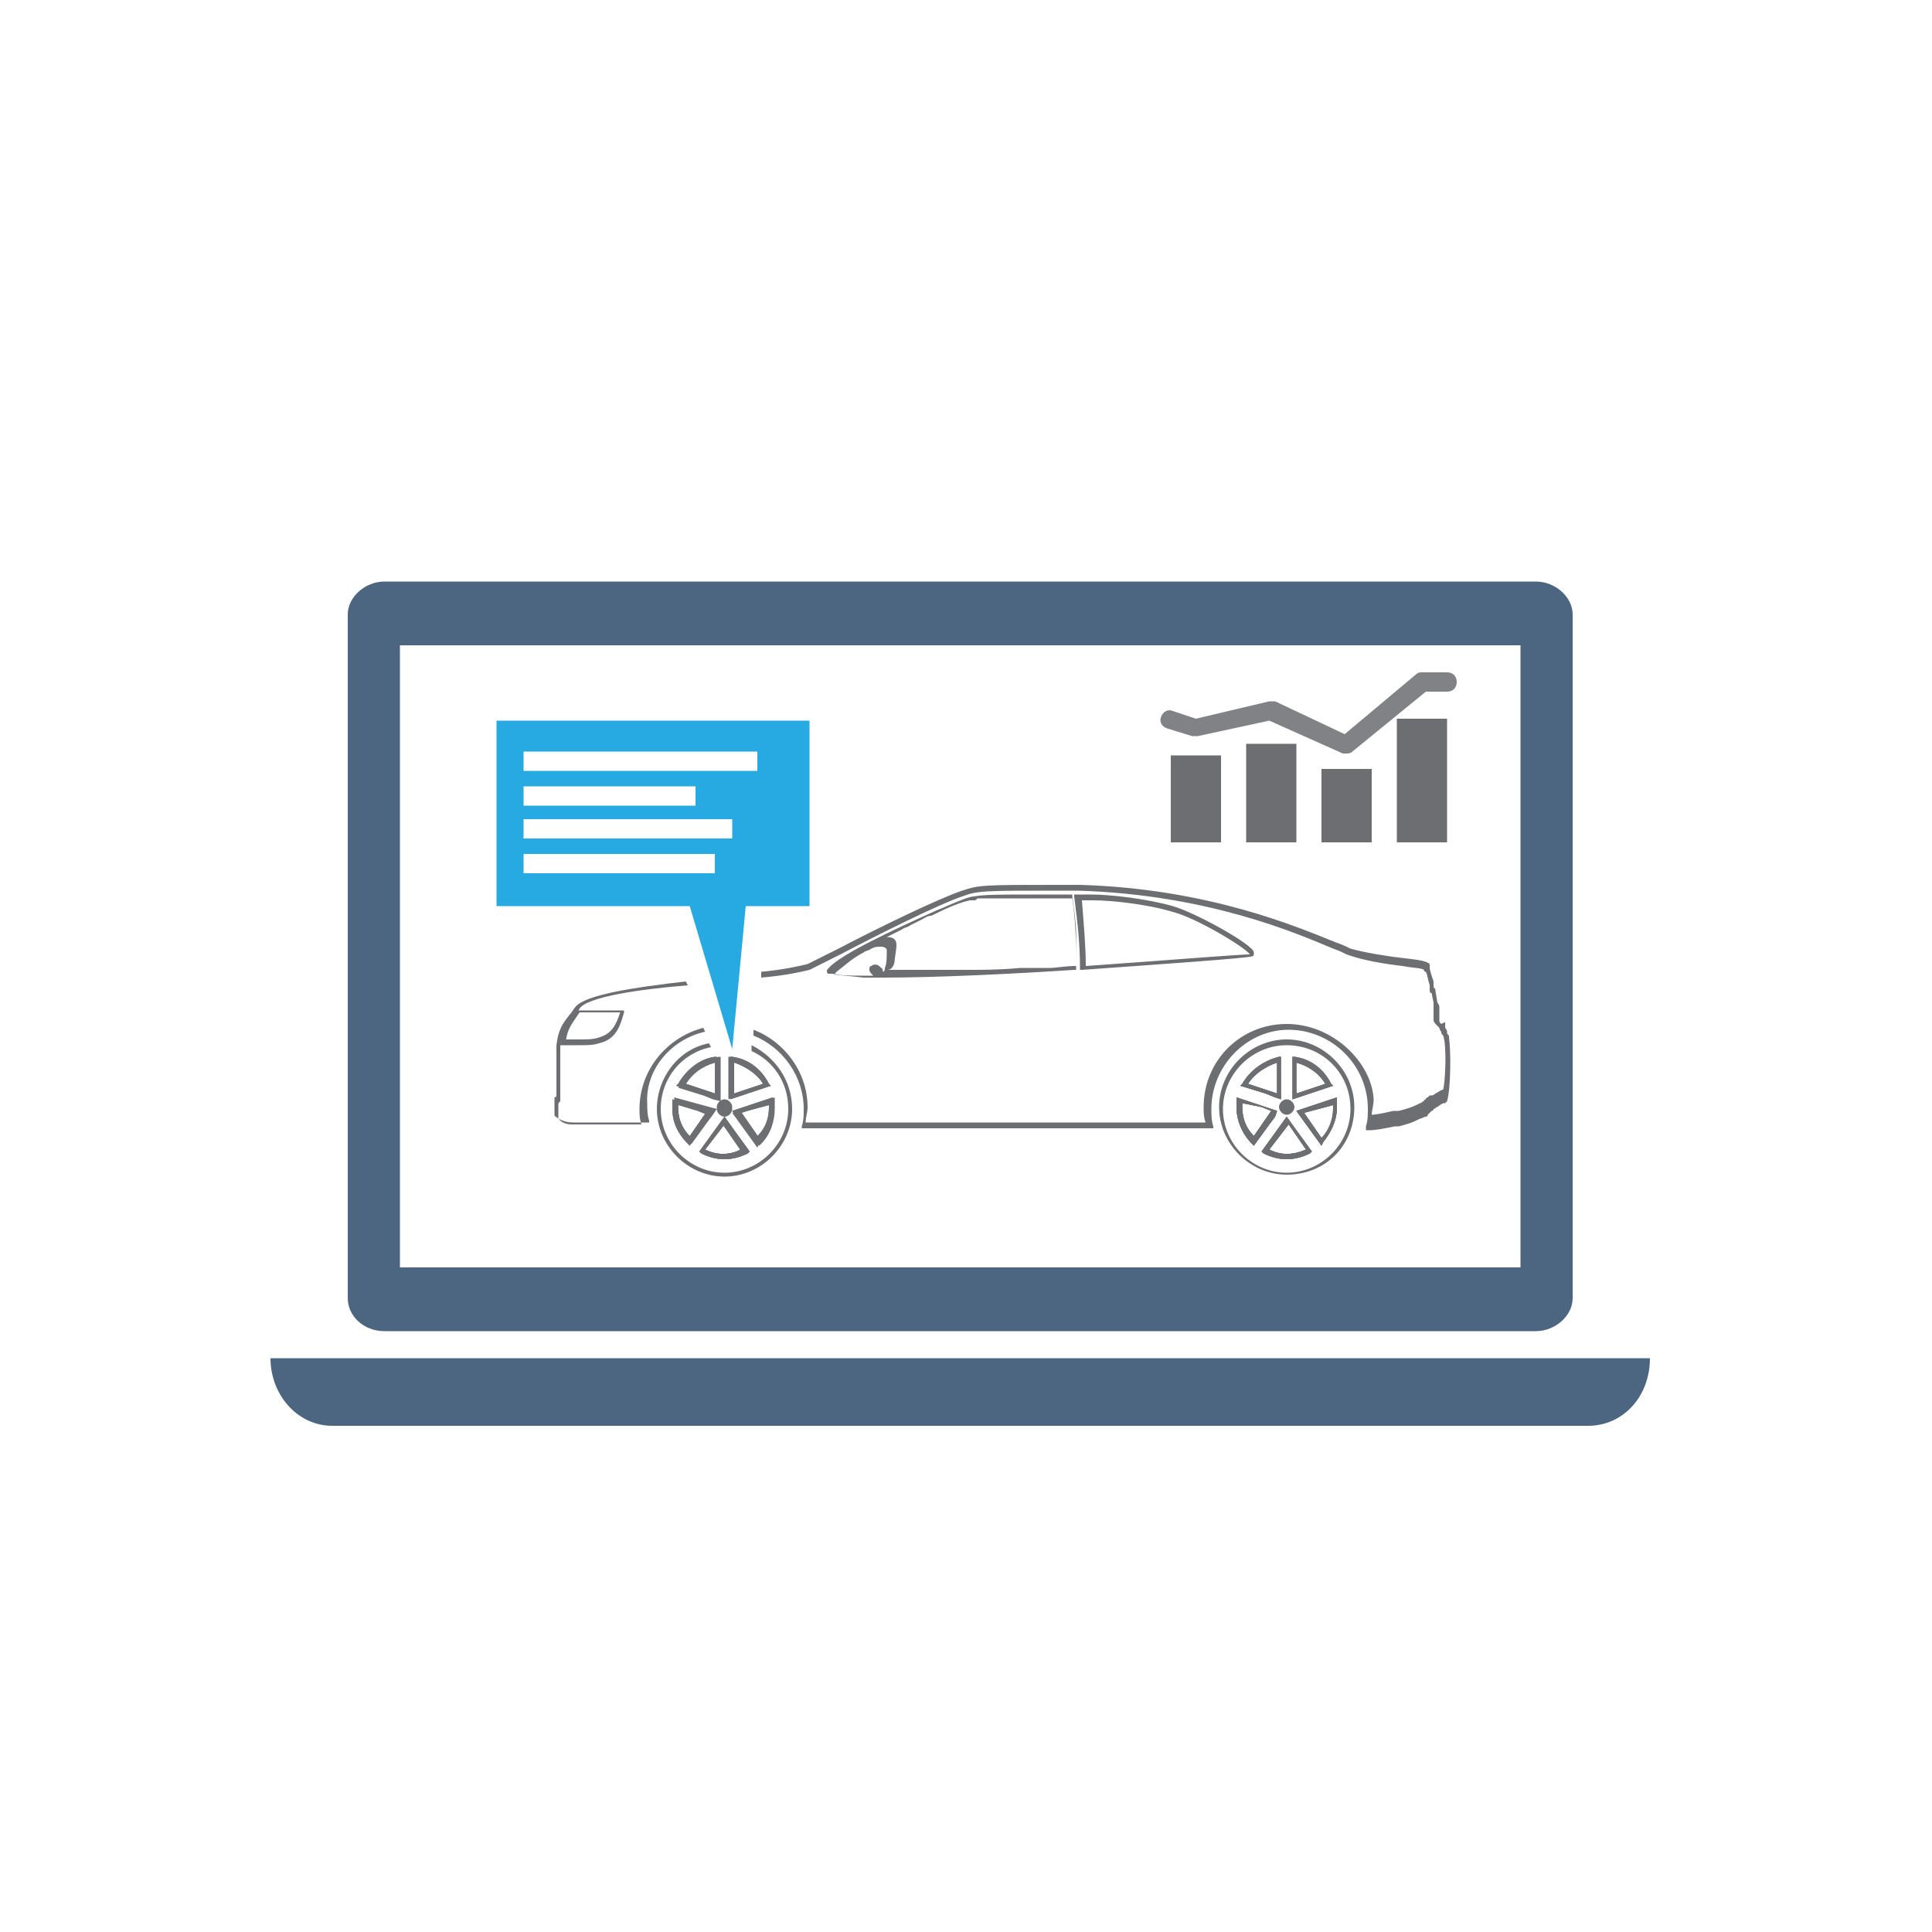 <?xml version="1.0" encoding="utf-8"?>
<!-- Generator: Adobe Illustrator 22.1.0, SVG Export Plug-In . SVG Version: 6.00 Build 0)  -->
<svg version="1.1" id="Слой_1" xmlns="http://www.w3.org/2000/svg" xmlns:xlink="http://www.w3.org/1999/xlink" x="0px" y="0px"
	 viewBox="0 0 100 100" style="enable-background:new 0 0 100 100;" xml:space="preserve">
<style type="text/css">
	.st0{fill:#4C6682;}
	.st1{fill:#6D6E71;}
	.st2{fill:#27AAE1;}
	.st3{fill:#808285;}
</style>
<g>
	<path class="st0" d="M79.5,30.1H19.9c-1,0-1.9,0.8-1.9,1.7v35.4c0,0.9,0.8,1.7,1.9,1.7h59.6c1,0,1.9-0.8,1.9-1.7V31.8
		C81.4,30.9,80.5,30.1,79.5,30.1z M78.7,65.6h-58V33.4h58V65.6z"/>
	<path class="st0" d="M85.4,70.3c0,2-1.4,3.5-3.2,3.5h-65c-1.8,0-3.2-1.6-3.2-3.5H85.4z"/>
	<g>
		<path class="st1" d="M60.7,46.9c-1.4-0.4-3.3-0.6-4.2-0.6c-0.1,0-0.1,0-0.3,0h-0.6l0,0.1c0.2,1.5,0.3,2.6,0.3,3.7v0.1l0.1,0
			c4.2-0.3,8.5-0.6,8.8-0.7c0.1,0,0.1-0.1,0.1-0.2C64.9,48.9,61.8,47.2,60.7,46.9z M56.2,50c0-1-0.1-2.1-0.2-3.4h0.3
			c0.1,0,0.2,0,0.3,0c0.9,0,2.8,0.2,4.1,0.6c1.2,0.3,3.7,1.8,4,2.2C64.1,49.4,60.5,49.7,56.2,50z M60.7,46.9
			c-1.4-0.4-3.3-0.6-4.2-0.6c-0.1,0-0.1,0-0.3,0h-0.6l0,0.1c0.2,1.5,0.3,2.6,0.3,3.7v0.1l0.1,0c4.2-0.3,8.5-0.6,8.8-0.7
			c0.1,0,0.1-0.1,0.1-0.2C64.9,48.9,61.8,47.2,60.7,46.9z M56.2,50c0-1-0.1-2.1-0.2-3.4h0.3c0.1,0,0.2,0,0.3,0
			c0.9,0,2.8,0.2,4.1,0.6c1.2,0.3,3.7,1.8,4,2.2C64.1,49.4,60.5,49.7,56.2,50z M60.7,46.9c-1.4-0.4-3.3-0.6-4.2-0.6
			c-0.1,0-0.1,0-0.3,0h-0.6l0,0.1c0.2,1.5,0.3,2.6,0.3,3.7v0.1l0.1,0c4.2-0.3,8.5-0.6,8.8-0.7c0.1,0,0.1-0.1,0.1-0.2
			C64.9,48.9,61.8,47.2,60.7,46.9z M56.2,50c0-1-0.1-2.1-0.2-3.4h0.3c0.1,0,0.2,0,0.3,0c0.9,0,2.8,0.2,4.1,0.6
			c1.2,0.3,3.7,1.8,4,2.2C64.1,49.4,60.5,49.7,56.2,50z M60.7,46.9c-1.4-0.4-3.3-0.6-4.2-0.6c-0.1,0-0.1,0-0.3,0h-0.6l0,0.1
			c0.2,1.5,0.3,2.6,0.3,3.7v0.1l0.1,0c4.2-0.3,8.5-0.6,8.8-0.7c0.1,0,0.1-0.1,0.1-0.2C64.9,48.9,61.8,47.2,60.7,46.9z M56.2,50
			c0-1-0.1-2.1-0.2-3.4h0.3c0.1,0,0.2,0,0.3,0c0.9,0,2.8,0.2,4.1,0.6c1.2,0.3,3.7,1.8,4,2.2C64.1,49.4,60.5,49.7,56.2,50z
			 M60.7,46.9c-1.4-0.4-3.3-0.6-4.2-0.6c-0.1,0-0.1,0-0.3,0h-0.6l0,0.1c0.2,1.5,0.3,2.6,0.3,3.7v0.1l0.1,0c4.2-0.3,8.5-0.6,8.8-0.7
			c0.1,0,0.1-0.1,0.1-0.2C64.9,48.9,61.8,47.2,60.7,46.9z M56.2,50c0-1-0.1-2.1-0.2-3.4h0.3c0.1,0,0.2,0,0.3,0
			c0.9,0,2.8,0.2,4.1,0.6c1.2,0.3,3.7,1.8,4,2.2C64.1,49.4,60.5,49.7,56.2,50z M36.5,53.4l-0.1-0.2c-1.9,0.5-3.3,2.2-3.3,4.2
			c0,0.3,0,0.5,0.1,0.8h-1.9c-0.5,0-0.5,0-1.1,0l-0.6,0c-0.3,0-0.5-0.1-0.6-0.2c0,0-0.1-0.1-0.1-0.1l0,0c0,0,0,0,0-0.1
			c0-0.1,0-0.2,0-0.3c0,0,0,0,0-0.1c0,0,0,0,0,0c0,0,0,0,0,0l0,0c0-0.1,0-0.1,0-0.1l0,0v0c0,0,0,0,0-0.1c0,0,0,0,0,0c0,0,0,0,0,0
			c0-0.1,0-0.1,0.1-0.2c0-0.1,0-0.1,0-0.2c0-0.3,0-0.6,0-0.9l0-0.5c0-0.1,0-0.2,0-0.2v-0.1c0,0,0-0.1,0-0.1c0-0.1,0-0.1,0-0.2
			c0,0,0-0.1,0-0.2c0,0,0,0,0-0.1v-0.1c0-0.1,0-0.2,0-0.3c0.1-0.8,0.3-1,0.7-1.5c0.1-0.1,0.2-0.2,0.3-0.4c0.4-0.6,3.1-1,5.6-1.2
			l-0.1-0.2c-2.7,0.3-5.2,0.7-5.7,1.3c-0.1,0.1-0.2,0.3-0.3,0.4c-0.4,0.5-0.6,0.8-0.7,1.6c0,0.1,0,0.2,0,0.3v0.1c0,0,0,0.1,0,0.1
			c0,0.1,0,0.1,0,0.2c0,0.1,0,0.1,0,0.2c0,0,0,0.1,0,0.1V55c0,0,0,0.1,0,0.2v0.5c0,0.3,0,0.6,0,0.9c0,0,0,0.1,0,0.1
			c0,0,0,0.1-0.1,0.1c0,0,0,0,0,0c0,0,0,0,0,0.1l0,0c0,0,0,0,0,0c0,0,0,0,0,0.1c0,0,0,0,0,0.1l0,0.1c0,0.1,0,0.3,0,0.4
			c0,0,0,0.1,0,0.1l0,0c0,0.1,0.1,0.1,0.2,0.2c0.2,0.1,0.4,0.2,0.8,0.2l0.6,0c0.6,0,0.6,0,1.1,0h2.2l0-0.1c-0.1-0.3-0.1-0.6-0.1-0.9
			C33.4,55.4,34.7,53.8,36.5,53.4z M75,53.7c0-0.1,0-0.1-0.1-0.2c0,0,0,0,0-0.1c0,0,0-0.1-0.1-0.2c0,0,0-0.1,0-0.1c0,0,0,0,0-0.1
			c0,0,0,0,0-0.1L74.6,53c-0.1-0.1-0.1-0.1-0.1-0.2l0-0.1c0-0.1,0-0.1,0-0.2c0,0,0-0.1,0-0.2c0,0,0-0.1,0-0.1v0c0-0.1,0-0.2-0.1-0.3
			c0,0,0,0,0,0l-0.1-0.6c0-0.1,0-0.1-0.1-0.2l0-0.2c0,0,0-0.1,0-0.1c-0.1-0.3-0.2-0.6-0.2-0.7c0-0.1,0-0.1,0-0.1c0,0,0,0,0,0l0-0.1
			c-0.1-0.1-0.3-0.2-1.3-0.3c-0.9-0.1-2.1-0.3-2.8-0.5c-0.2-0.1-0.4-0.2-0.7-0.3c-2-0.8-6.6-2.8-13.3-3c-0.1,0-0.3,0-0.4,0
			c-0.2,0-0.4,0-0.6,0c-4,0-4.2,0-5.1,0.3c-1.2,0.4-4.3,1.9-6.4,3c-0.8,0.4-1.4,0.7-1.6,0.8c-0.4,0.1-1.3,0.3-2.4,0.4l0,0.3
			c1.2-0.1,2.1-0.3,2.5-0.4c0.2-0.1,0.8-0.4,1.6-0.8c1.9-1,5.1-2.6,6.3-3c0.8-0.3,1.1-0.3,5-0.3c0.2,0,0.4,0,0.6,0
			c0.1,0,0.3,0,0.4,0c6.7,0.2,11.3,2.2,13.2,3c0.3,0.1,0.5,0.2,0.7,0.3c0.8,0.3,2,0.5,2.9,0.6c0.5,0.1,1,0.1,1.1,0.2c0,0,0,0,0,0
			c0,0,0,0.1,0.1,0.1c0.1,0.2,0.1,0.4,0.2,0.7c0,0,0,0.1,0,0.1l0,0.1c0,0.1,0,0.2,0.1,0.2l0.1,0.5c0,0,0,0,0,0.1l0,0
			c0,0.1,0,0.1,0,0.2c0,0,0,0,0,0.1c0,0.1,0,0.1,0,0.2c0,0.1,0,0.2,0,0.3c0,0,0,0,0,0c0,0.1,0.1,0.2,0.2,0.3l0,0c0,0,0,0,0,0l0,0
			c0,0,0,0,0.1,0.1l0,0c0,0,0,0.1,0.1,0.2l0,0c0,0.1,0,0.1,0.1,0.2c0.2,0.6,0.1,2.4,0,2.8c0,0,0,0,0,0c-0.1,0-0.2,0.1-0.4,0.2
			c0,0-0.1,0.1-0.2,0.1c0,0,0,0-0.1,0c0,0,0,0,0,0l-0.1,0.1c0,0-0.1,0-0.1,0.1c0,0-0.1,0-0.1,0.1c-0.1,0-0.1,0.1-0.2,0.1l-0.2,0.1
			c-0.2,0.1-0.5,0.2-0.9,0.3c0,0-0.1,0-0.1,0c0,0-0.1,0-0.1,0h0c0,0-0.1,0-0.1,0c-0.4,0.1-0.9,0.2-1.1,0.2c0-0.2,0.1-0.5,0.1-0.8
			C71,55,69,53,66.6,53c-2.4,0-4.3,1.9-4.3,4.3c0,0.3,0,0.5,0.1,0.8H41.7c0-0.3,0.1-0.5,0.1-0.8c0-1.8-1.2-3.4-2.8-4l0,0.3
			c1.5,0.6,2.6,2.1,2.6,3.8c0,0.3,0,0.6-0.1,0.9l0,0.1h21.3l0-0.1c-0.1-0.3-0.1-0.6-0.1-0.9c0-2.2,1.8-4.1,4-4.1
			c2.2,0,4.1,1.8,4.1,4.1c0,0.3,0,0.6-0.1,0.9l0,0.2h0.2c0.3,0,0.8-0.1,1.3-0.2c0,0,0,0,0,0c0,0,0,0,0,0c0,0,0.1,0,0.1,0
			c0,0,0.1,0,0.1,0c0.4-0.1,0.7-0.2,0.9-0.3l0.2-0.1c0.1,0,0.2-0.1,0.3-0.1c0,0,0.1,0,0.1-0.1c0,0,0.1-0.1,0.1-0.1l0.1-0.1
			c0,0,0.1,0,0.1-0.1c0.1,0,0.1-0.1,0.2-0.1c0.1-0.1,0.3-0.2,0.3-0.2l0.1,0l0,0c0,0,0.1-0.1,0.1-0.1C75.1,56.3,75.1,54.4,75,53.7z"
			/>
	</g>
	<g>
		<path class="st1" d="M50,50.3c0.9,0,1.8-0.1,2.8-0.1C51.9,50.2,50.9,50.3,50,50.3z M54.9,46.5c0.1,0,0.2,0,0.3,0v0H54.9z"/>
		<path class="st1" d="M55.7,49.1c0-0.2,0-0.4,0-0.7c0-0.6-0.1-1.3-0.2-2l0-0.1h-0.1c-0.6,0-1.3,0-2,0c-1.5,0-2.5,0-3,0.1
			c-0.2,0-0.7,0.2-1.4,0.5c-0.2,0.1-0.5,0.2-0.7,0.3c-2,0.9-4.8,2.2-5.4,2.9c-0.1,0.1-0.1,0.1-0.1,0.2c0,0.1,0.1,0.1,0.1,0.1
			c0,0,0.1,0,0.1,0c0,0,0,0,0.1,0c0.3,0.1,0.8,0.1,1.6,0.2c0.3,0,0.6,0,0.9,0h0.2c2.7,0,6.8-0.2,9.8-0.4l0.1,0v-0.1
			C55.7,49.8,55.7,49.5,55.7,49.1z M45.5,50c-0.1-0.1-0.3-0.1-0.4,0c-0.1,0-0.1,0.1-0.1,0.2c0,0.1,0.1,0.2,0.2,0.3
			c-0.2,0-0.4,0-0.6,0c-0.6,0-1.1,0-1.4-0.1c0,0,0.1-0.1,0.1-0.1c0.4-0.3,0.8-0.7,1.4-1c0.1-0.1,0.3-0.1,0.4-0.2
			c0.2-0.1,0.3-0.1,0.5-0.1c0,0,0.3,0,0.3,0.2c0,0.3,0,0.7-0.1,0.9c0,0.2-0.1,0.2-0.1,0.2C45.7,50.1,45.6,50.1,45.5,50z M54.3,50.1
			c-0.2,0-0.4,0-0.6,0c-0.3,0-0.6,0-0.9,0c-1,0.1-2,0.1-2.8,0.1c-0.2,0-0.4,0-0.6,0c-0.3,0-0.5,0-0.7,0c-0.3,0-0.6,0-0.9,0
			c-0.3,0-0.6,0-0.8,0c-0.4,0-0.7,0-1.1,0h-0.1c0,0,0,0,0,0h0.1c0.1,0,0.3,0,0.4-0.4c0-0.2,0.1-0.6,0.1-0.9c0-0.3-0.2-0.4-0.5-0.4
			l0.8-0.4c0.1-0.1,0.3-0.1,0.4-0.2c0.2-0.1,0.4-0.2,0.6-0.3c0.2-0.1,0.3-0.2,0.5-0.2c0.8-0.4,1.5-0.7,2-0.8c0.1,0,0.1,0,0.2,0
			c0.1,0,0.1,0,0.2-0.1c0,0,0.1,0,0.1,0c0.1,0,0.2,0,0.3,0c0.2,0,0.5,0,0.8,0c0.5,0,1.1,0,1.9,0c0.5,0,1.1,0,1.5,0h0.3v0
			c0.2,1.3,0.2,2.5,0.2,3.5C55.1,50,54.7,50.1,54.3,50.1z"/>
	</g>
	<g>
		<path class="st1" d="M30,54.1c-0.2,0-0.4,0-0.6,0l-0.4,0l0-0.1c0.1-0.8,0.3-1.1,0.7-1.6l0.1-0.1l0.2,0c0.2,0,0.5,0,0.7,0
			c0.4,0,1,0,1.5,0l0.1,0l0,0.1c-0.2,0.7-0.4,1.4-1.3,1.6C30.7,54.1,30.4,54.1,30,54.1z M29.3,53.8L29.3,53.8c0.3,0,0.5,0,0.7,0
			c0.4,0,0.7,0,1-0.1c0.7-0.2,0.9-0.7,1.1-1.3c-0.5,0-1,0-1.4,0c-0.2,0-0.5,0-0.7,0H30l0,0C29.6,53,29.4,53.2,29.3,53.8z"/>
	</g>
	<g>
		<path class="st1" d="M34.9,56.8l0,0.1c0,0.1,0,0.3,0,0.4c0,0.7,0.3,1.3,0.8,1.8l0.1,0.1l0.8-1.1l0.3-0.4l0.2-0.3L34.9,56.8z
			 M35.7,58.9c-0.4-0.4-0.6-1-0.6-1.5c0-0.1,0-0.2,0-0.2l1,0.3l0.5,0.2L35.7,58.9z M37.1,54.8c-0.8,0.1-1.5,0.6-1.9,1.4l-0.1,0.1
			l1.3,0.4l0.5,0.2l0.4,0.1v-2.2L37.1,54.8z M37,56.6l-1.5-0.5c0.3-0.6,0.9-1,1.5-1.1V56.6z M37.5,57c-0.2,0-0.4,0.2-0.4,0.4
			c0,0.2,0.2,0.4,0.4,0.4c0.2,0,0.4-0.2,0.4-0.4C37.8,57.1,37.7,57,37.5,57z M38,58.5l-0.5-0.7l-1.3,1.8l0.1,0.1
			c0.4,0.2,0.8,0.3,1.2,0.3c0.4,0,0.8-0.1,1.2-0.3l0.1-0.1L38,58.5z M36.5,59.5l0.9-1.3l0.9,1.3C37.8,59.8,37.1,59.8,36.5,59.5z
			 M39.8,56.1c-0.4-0.7-1.1-1.2-1.9-1.4l-0.2,0v2.2l2.1-0.7L39.8,56.1z M38,56.6V55c0.6,0.1,1.2,0.5,1.5,1.1L38,56.6z M40.1,56.9
			l0-0.1l-2.1,0.7l1.3,1.8l0.1-0.1c0.5-0.5,0.7-1.2,0.7-1.8C40.1,57.2,40.1,57.1,40.1,56.9z M39.3,58.9l-0.9-1.3l0,0l1.5-0.5
			c0,0.1,0,0.1,0,0.2C39.8,57.9,39.6,58.5,39.3,58.9z M34.9,56.8l0,0.1c0,0.1,0,0.3,0,0.4c0,0.7,0.3,1.3,0.8,1.8l0.1,0.1l0.8-1.1
			l0.3-0.4l0.2-0.3L34.9,56.8z M35.7,58.9c-0.4-0.4-0.6-1-0.6-1.5c0-0.1,0-0.2,0-0.2l1,0.3l0.5,0.2L35.7,58.9z M37.1,54.8
			c-0.8,0.1-1.5,0.6-1.9,1.4l-0.1,0.1l1.3,0.4l0.5,0.2l0.4,0.1v-2.2L37.1,54.8z M37,56.6l-1.5-0.5c0.3-0.6,0.9-1,1.5-1.1V56.6z
			 M37.5,57c-0.2,0-0.4,0.2-0.4,0.4c0,0.2,0.2,0.4,0.4,0.4c0.2,0,0.4-0.2,0.4-0.4C37.8,57.1,37.7,57,37.5,57z M38,58.5l-0.5-0.7
			l-1.3,1.8l0.1,0.1c0.4,0.2,0.8,0.3,1.2,0.3c0.4,0,0.8-0.1,1.2-0.3l0.1-0.1L38,58.5z M36.5,59.5l0.9-1.3l0.9,1.3
			C37.8,59.8,37.1,59.8,36.5,59.5z M39.8,56.1c-0.4-0.7-1.1-1.2-1.9-1.4l-0.2,0v2.2l2.1-0.7L39.8,56.1z M38,56.6V55
			c0.6,0.1,1.2,0.5,1.5,1.1L38,56.6z M40.1,56.9l0-0.1l-2.1,0.7l1.3,1.8l0.1-0.1c0.5-0.5,0.7-1.2,0.7-1.8
			C40.1,57.2,40.1,57.1,40.1,56.9z M39.3,58.9l-0.9-1.3l0,0l1.5-0.5c0,0.1,0,0.1,0,0.2C39.8,57.9,39.6,58.5,39.3,58.9z M34.9,56.8
			l0,0.1c0,0.1,0,0.3,0,0.4c0,0.7,0.3,1.3,0.8,1.8l0.1,0.1l0.8-1.1l0.3-0.4l0.2-0.3L34.9,56.8z M35.7,58.9c-0.4-0.4-0.6-1-0.6-1.5
			c0-0.1,0-0.2,0-0.2l1,0.3l0.5,0.2L35.7,58.9z M37.1,54.8c-0.8,0.1-1.5,0.6-1.9,1.4l-0.1,0.1l1.3,0.4l0.5,0.2l0.4,0.1v-2.2
			L37.1,54.8z M37,56.6l-1.5-0.5c0.3-0.6,0.9-1,1.5-1.1V56.6z M37.5,57c-0.2,0-0.4,0.2-0.4,0.4c0,0.2,0.2,0.4,0.4,0.4
			c0.2,0,0.4-0.2,0.4-0.4C37.8,57.1,37.7,57,37.5,57z M38,58.5l-0.5-0.7l-1.3,1.8l0.1,0.1c0.4,0.2,0.8,0.3,1.2,0.3
			c0.4,0,0.8-0.1,1.2-0.3l0.1-0.1L38,58.5z M36.5,59.5l0.9-1.3l0.9,1.3C37.8,59.8,37.1,59.8,36.5,59.5z M39.8,56.1
			c-0.4-0.7-1.1-1.2-1.9-1.4l-0.2,0v2.2l2.1-0.7L39.8,56.1z M38,56.6V55c0.6,0.1,1.2,0.5,1.5,1.1L38,56.6z M40.1,56.9l0-0.1
			l-2.1,0.7l1.3,1.8l0.1-0.1c0.5-0.5,0.7-1.2,0.7-1.8C40.1,57.2,40.1,57.1,40.1,56.9z M39.3,58.9l-0.9-1.3l0,0l1.5-0.5
			c0,0.1,0,0.1,0,0.2C39.8,57.9,39.6,58.5,39.3,58.9z M38.9,54.1l0,0.3c1.1,0.5,1.9,1.6,1.9,3c0,1.8-1.5,3.3-3.3,3.3
			c-1.8,0-3.3-1.5-3.3-3.3c0-1.6,1.1-2.9,2.6-3.2l-0.1-0.2c-1.6,0.3-2.7,1.8-2.7,3.4c0,1.9,1.6,3.5,3.5,3.5c1.9,0,3.5-1.6,3.5-3.5
			C41,55.9,40.1,54.7,38.9,54.1z M39.3,59.2c0.5-0.5,0.7-1.2,0.7-1.8c0-0.1,0-0.3,0-0.4l0-0.1l-2.1,0.7l1.3,1.8L39.3,59.2z
			 M38.3,57.6l1.5-0.5c0,0.1,0,0.1,0,0.2c0,0.6-0.2,1.1-0.6,1.5L38.3,57.6L38.3,57.6z M39.8,56.1c-0.4-0.7-1.1-1.2-1.9-1.4l-0.2,0
			v2.2l2.1-0.7L39.8,56.1z M38,56.6V55c0.6,0.1,1.2,0.5,1.5,1.1L38,56.6z M37.5,60c0.4,0,0.8-0.1,1.2-0.3l0.1-0.1L38,58.5l-0.5-0.7
			l-1.3,1.8l0.1,0.1C36.7,59.9,37.1,60,37.5,60z M37.5,58.2l0.9,1.3c-0.6,0.3-1.3,0.3-1.9,0L37.5,58.2z M37.5,57.7
			c0.2,0,0.4-0.2,0.4-0.4c0-0.2-0.2-0.4-0.4-0.4c-0.2,0-0.4,0.2-0.4,0.4C37.1,57.5,37.3,57.7,37.5,57.7z M35.2,56.1l-0.1,0.1
			l1.3,0.4l0.5,0.2l0.4,0.1v-2.2l-0.1,0C36.3,54.9,35.6,55.4,35.2,56.1z M37,55v1.6l-1.5-0.5C35.8,55.6,36.3,55.2,37,55z M37,57.5
			l-2.1-0.7l0,0.1c0,0.1,0,0.3,0,0.4c0,0.7,0.3,1.3,0.8,1.8l0.1,0.1l0.8-1.1l0.3-0.4L37,57.5z M35.7,58.9c-0.4-0.4-0.6-1-0.6-1.5
			c0-0.1,0-0.2,0-0.2l1,0.3l0.5,0.2L35.7,58.9z M40.1,56.9l0-0.1l-2.1,0.7l1.3,1.8l0.1-0.1c0.5-0.5,0.7-1.2,0.7-1.8
			C40.1,57.2,40.1,57.1,40.1,56.9z M39.3,58.9l-0.9-1.3l0,0l1.5-0.5c0,0.1,0,0.1,0,0.2C39.8,57.9,39.6,58.5,39.3,58.9z M39.8,56.1
			c-0.4-0.7-1.1-1.2-1.9-1.4l-0.2,0v2.2l2.1-0.7L39.8,56.1z M38,56.6V55c0.6,0.1,1.2,0.5,1.5,1.1L38,56.6z M38,58.5l-0.5-0.7
			l-1.3,1.8l0.1,0.1c0.4,0.2,0.8,0.3,1.2,0.3c0.4,0,0.8-0.1,1.2-0.3l0.1-0.1L38,58.5z M36.5,59.5l0.9-1.3l0.9,1.3
			C37.8,59.8,37.1,59.8,36.5,59.5z M37.5,57c-0.2,0-0.4,0.2-0.4,0.4c0,0.2,0.2,0.4,0.4,0.4c0.2,0,0.4-0.2,0.4-0.4
			C37.8,57.1,37.7,57,37.5,57z M37.1,54.8c-0.8,0.1-1.5,0.6-1.9,1.4l-0.1,0.1l1.3,0.4l0.5,0.2l0.4,0.1v-2.2L37.1,54.8z M37,56.6
			l-1.5-0.5c0.3-0.6,0.9-1,1.5-1.1V56.6z M34.9,56.8l0,0.1c0,0.1,0,0.3,0,0.4c0,0.7,0.3,1.3,0.8,1.8l0.1,0.1l0.8-1.1l0.3-0.4
			l0.2-0.3L34.9,56.8z M35.7,58.9c-0.4-0.4-0.6-1-0.6-1.5c0-0.1,0-0.2,0-0.2l1,0.3l0.5,0.2L35.7,58.9z M40.1,56.9l0-0.1l-2.1,0.7
			l1.3,1.8l0.1-0.1c0.5-0.5,0.7-1.2,0.7-1.8C40.1,57.2,40.1,57.1,40.1,56.9z M39.3,58.9l-0.9-1.3l0,0l1.5-0.5c0,0.1,0,0.1,0,0.2
			C39.8,57.9,39.6,58.5,39.3,58.9z M39.8,56.1c-0.4-0.7-1.1-1.2-1.9-1.4l-0.2,0v2.2l2.1-0.7L39.8,56.1z M38,56.6V55
			c0.6,0.1,1.2,0.5,1.5,1.1L38,56.6z M38,58.5l-0.5-0.7l-1.3,1.8l0.1,0.1c0.4,0.2,0.8,0.3,1.2,0.3c0.4,0,0.8-0.1,1.2-0.3l0.1-0.1
			L38,58.5z M36.5,59.5l0.9-1.3l0.9,1.3C37.8,59.8,37.1,59.8,36.5,59.5z M37.5,57c-0.2,0-0.4,0.2-0.4,0.4c0,0.2,0.2,0.4,0.4,0.4
			c0.2,0,0.4-0.2,0.4-0.4C37.8,57.1,37.7,57,37.5,57z M37.1,54.8c-0.8,0.1-1.5,0.6-1.9,1.4l-0.1,0.1l1.3,0.4l0.5,0.2l0.4,0.1v-2.2
			L37.1,54.8z M37,56.6l-1.5-0.5c0.3-0.6,0.9-1,1.5-1.1V56.6z M34.9,56.8l0,0.1c0,0.1,0,0.3,0,0.4c0,0.7,0.3,1.3,0.8,1.8l0.1,0.1
			l0.8-1.1l0.3-0.4l0.2-0.3L34.9,56.8z M35.7,58.9c-0.4-0.4-0.6-1-0.6-1.5c0-0.1,0-0.2,0-0.2l1,0.3l0.5,0.2L35.7,58.9z M40.1,56.9
			l0-0.1l-2.1,0.7l1.3,1.8l0.1-0.1c0.5-0.5,0.7-1.2,0.7-1.8C40.1,57.2,40.1,57.1,40.1,56.9z M39.3,58.9l-0.9-1.3l0,0l1.5-0.5
			c0,0.1,0,0.1,0,0.2C39.8,57.9,39.6,58.5,39.3,58.9z M39.8,56.1c-0.4-0.7-1.1-1.2-1.9-1.4l-0.2,0v2.2l2.1-0.7L39.8,56.1z M38,56.6
			V55c0.6,0.1,1.2,0.5,1.5,1.1L38,56.6z M38,58.5l-0.5-0.7l-1.3,1.8l0.1,0.1c0.4,0.2,0.8,0.3,1.2,0.3c0.4,0,0.8-0.1,1.2-0.3l0.1-0.1
			L38,58.5z M36.5,59.5l0.9-1.3l0.9,1.3C37.8,59.8,37.1,59.8,36.5,59.5z M37.5,57c-0.2,0-0.4,0.2-0.4,0.4c0,0.2,0.2,0.4,0.4,0.4
			c0.2,0,0.4-0.2,0.4-0.4C37.8,57.1,37.7,57,37.5,57z M37.1,54.8c-0.8,0.1-1.5,0.6-1.9,1.4l-0.1,0.1l1.3,0.4l0.5,0.2l0.4,0.1v-2.2
			L37.1,54.8z M37,56.6l-1.5-0.5c0.3-0.6,0.9-1,1.5-1.1V56.6z M34.9,56.8l0,0.1c0,0.1,0,0.3,0,0.4c0,0.7,0.3,1.3,0.8,1.8l0.1,0.1
			l0.8-1.1l0.3-0.4l0.2-0.3L34.9,56.8z M35.7,58.9c-0.4-0.4-0.6-1-0.6-1.5c0-0.1,0-0.2,0-0.2l1,0.3l0.5,0.2L35.7,58.9z M34.9,56.8
			l0,0.1c0,0.1,0,0.3,0,0.4c0,0.7,0.3,1.3,0.8,1.8l0.1,0.1l0.8-1.1l0.3-0.4l0.2-0.3L34.9,56.8z M35.7,58.9c-0.4-0.4-0.6-1-0.6-1.5
			c0-0.1,0-0.2,0-0.2l1,0.3l0.5,0.2L35.7,58.9z M37.1,54.8c-0.8,0.1-1.5,0.6-1.9,1.4l-0.1,0.1l1.3,0.4l0.5,0.2l0.4,0.1v-2.2
			L37.1,54.8z M37,56.6l-1.5-0.5c0.3-0.6,0.9-1,1.5-1.1V56.6z M37.5,57c-0.2,0-0.4,0.2-0.4,0.4c0,0.2,0.2,0.4,0.4,0.4
			c0.2,0,0.4-0.2,0.4-0.4C37.8,57.1,37.7,57,37.5,57z M38,58.5l-0.5-0.7l-1.3,1.8l0.1,0.1c0.4,0.2,0.8,0.3,1.2,0.3
			c0.4,0,0.8-0.1,1.2-0.3l0.1-0.1L38,58.5z M36.5,59.5l0.9-1.3l0.9,1.3C37.8,59.8,37.1,59.8,36.5,59.5z M39.8,56.1
			c-0.4-0.7-1.1-1.2-1.9-1.4l-0.2,0v2.2l2.1-0.7L39.8,56.1z M38,56.6V55c0.6,0.1,1.2,0.5,1.5,1.1L38,56.6z M40.1,56.9l0-0.1
			l-2.1,0.7l1.3,1.8l0.1-0.1c0.5-0.5,0.7-1.2,0.7-1.8C40.1,57.2,40.1,57.1,40.1,56.9z M39.3,58.9l-0.9-1.3l0,0l1.5-0.5
			c0,0.1,0,0.1,0,0.2C39.8,57.9,39.6,58.5,39.3,58.9z M40.1,56.9l0-0.1l-2.1,0.7l1.3,1.8l0.1-0.1c0.5-0.5,0.7-1.2,0.7-1.8
			C40.1,57.2,40.1,57.1,40.1,56.9z M39.3,58.9l-0.9-1.3l0,0l1.5-0.5c0,0.1,0,0.1,0,0.2C39.8,57.9,39.6,58.5,39.3,58.9z M39.8,56.1
			c-0.4-0.7-1.1-1.2-1.9-1.4l-0.2,0v2.2l2.1-0.7L39.8,56.1z M38,56.6V55c0.6,0.1,1.2,0.5,1.5,1.1L38,56.6z M38,58.5l-0.5-0.7
			l-1.3,1.8l0.1,0.1c0.4,0.2,0.8,0.3,1.2,0.3c0.4,0,0.8-0.1,1.2-0.3l0.1-0.1L38,58.5z M36.5,59.5l0.9-1.3l0.9,1.3
			C37.8,59.8,37.1,59.8,36.5,59.5z M37.5,57c-0.2,0-0.4,0.2-0.4,0.4c0,0.2,0.2,0.4,0.4,0.4c0.2,0,0.4-0.2,0.4-0.4
			C37.8,57.1,37.7,57,37.5,57z M37.1,54.8c-0.8,0.1-1.5,0.6-1.9,1.4l-0.1,0.1l1.3,0.4l0.5,0.2l0.4,0.1v-2.2L37.1,54.8z M37,56.6
			l-1.5-0.5c0.3-0.6,0.9-1,1.5-1.1V56.6z M34.9,56.8l0,0.1c0,0.1,0,0.3,0,0.4c0,0.7,0.3,1.3,0.8,1.8l0.1,0.1l0.8-1.1l0.3-0.4
			l0.2-0.3L34.9,56.8z M35.7,58.9c-0.4-0.4-0.6-1-0.6-1.5c0-0.1,0-0.2,0-0.2l1,0.3l0.5,0.2L35.7,58.9z M34.9,56.8l0,0.1
			c0,0.1,0,0.3,0,0.4c0,0.7,0.3,1.3,0.8,1.8l0.1,0.1l0.8-1.1l0.3-0.4l0.2-0.3L34.9,56.8z M35.7,58.9c-0.4-0.4-0.6-1-0.6-1.5
			c0-0.1,0-0.2,0-0.2l1,0.3l0.5,0.2L35.7,58.9z M37.1,54.8c-0.8,0.1-1.5,0.6-1.9,1.4l-0.1,0.1l1.3,0.4l0.5,0.2l0.4,0.1v-2.2
			L37.1,54.8z M37,56.6l-1.5-0.5c0.3-0.6,0.9-1,1.5-1.1V56.6z M37.5,57c-0.2,0-0.4,0.2-0.4,0.4c0,0.2,0.2,0.4,0.4,0.4
			c0.2,0,0.4-0.2,0.4-0.4C37.8,57.1,37.7,57,37.5,57z M38,58.5l-0.5-0.7l-1.3,1.8l0.1,0.1c0.4,0.2,0.8,0.3,1.2,0.3
			c0.4,0,0.8-0.1,1.2-0.3l0.1-0.1L38,58.5z M36.5,59.5l0.9-1.3l0.9,1.3C37.8,59.8,37.1,59.8,36.5,59.5z M39.8,56.1
			c-0.4-0.7-1.1-1.2-1.9-1.4l-0.2,0v2.2l2.1-0.7L39.8,56.1z M38,56.6V55c0.6,0.1,1.2,0.5,1.5,1.1L38,56.6z M40.1,56.9l0-0.1
			l-2.1,0.7l1.3,1.8l0.1-0.1c0.5-0.5,0.7-1.2,0.7-1.8C40.1,57.2,40.1,57.1,40.1,56.9z M39.3,58.9l-0.9-1.3l0,0l1.5-0.5
			c0,0.1,0,0.1,0,0.2C39.8,57.9,39.6,58.5,39.3,58.9z M40.1,56.9l0-0.1l-2.1,0.7l1.3,1.8l0.1-0.1c0.5-0.5,0.7-1.2,0.7-1.8
			C40.1,57.2,40.1,57.1,40.1,56.9z M39.3,58.9l-0.9-1.3l0,0l1.5-0.5c0,0.1,0,0.1,0,0.2C39.8,57.9,39.6,58.5,39.3,58.9z M39.8,56.1
			c-0.4-0.7-1.1-1.2-1.9-1.4l-0.2,0v2.2l2.1-0.7L39.8,56.1z M38,56.6V55c0.6,0.1,1.2,0.5,1.5,1.1L38,56.6z M38,58.5l-0.5-0.7
			l-1.3,1.8l0.1,0.1c0.4,0.2,0.8,0.3,1.2,0.3c0.4,0,0.8-0.1,1.2-0.3l0.1-0.1L38,58.5z M36.5,59.5l0.9-1.3l0.9,1.3
			C37.8,59.8,37.1,59.8,36.5,59.5z M37.5,57c-0.2,0-0.4,0.2-0.4,0.4c0,0.2,0.2,0.4,0.4,0.4c0.2,0,0.4-0.2,0.4-0.4
			C37.8,57.1,37.7,57,37.5,57z M37.1,54.8c-0.8,0.1-1.5,0.6-1.9,1.4l-0.1,0.1l1.3,0.4l0.5,0.2l0.4,0.1v-2.2L37.1,54.8z M37,56.6
			l-1.5-0.5c0.3-0.6,0.9-1,1.5-1.1V56.6z M34.9,56.8l0,0.1c0,0.1,0,0.3,0,0.4c0,0.7,0.3,1.3,0.8,1.8l0.1,0.1l0.8-1.1l0.3-0.4
			l0.2-0.3L34.9,56.8z M35.7,58.9c-0.4-0.4-0.6-1-0.6-1.5c0-0.1,0-0.2,0-0.2l1,0.3l0.5,0.2L35.7,58.9z M34.9,56.8l0,0.1
			c0,0.1,0,0.3,0,0.4c0,0.7,0.3,1.3,0.8,1.8l0.1,0.1l0.8-1.1l0.3-0.4l0.2-0.3L34.9,56.8z M35.7,58.9c-0.4-0.4-0.6-1-0.6-1.5
			c0-0.1,0-0.2,0-0.2l1,0.3l0.5,0.2L35.7,58.9z M37.1,54.8c-0.8,0.1-1.5,0.6-1.9,1.4l-0.1,0.1l1.3,0.4l0.5,0.2l0.4,0.1v-2.2
			L37.1,54.8z M37,56.6l-1.5-0.5c0.3-0.6,0.9-1,1.5-1.1V56.6z M37.5,57c-0.2,0-0.4,0.2-0.4,0.4c0,0.2,0.2,0.4,0.4,0.4
			c0.2,0,0.4-0.2,0.4-0.4C37.8,57.1,37.7,57,37.5,57z M38,58.5l-0.5-0.7l-1.3,1.8l0.1,0.1c0.4,0.2,0.8,0.3,1.2,0.3
			c0.4,0,0.8-0.1,1.2-0.3l0.1-0.1L38,58.5z M36.5,59.5l0.9-1.3l0.9,1.3C37.8,59.8,37.1,59.8,36.5,59.5z M39.8,56.1
			c-0.4-0.7-1.1-1.2-1.9-1.4l-0.2,0v2.2l2.1-0.7L39.8,56.1z M38,56.6V55c0.6,0.1,1.2,0.5,1.5,1.1L38,56.6z M40.1,56.9l0-0.1
			l-2.1,0.7l1.3,1.8l0.1-0.1c0.5-0.5,0.7-1.2,0.7-1.8C40.1,57.2,40.1,57.1,40.1,56.9z M39.3,58.9l-0.9-1.3l0,0l1.5-0.5
			c0,0.1,0,0.1,0,0.2C39.8,57.9,39.6,58.5,39.3,58.9z M40.1,56.9l0-0.1l-2.1,0.7l1.3,1.8l0.1-0.1c0.5-0.5,0.7-1.2,0.7-1.8
			C40.1,57.2,40.1,57.1,40.1,56.9z M39.3,58.9l-0.9-1.3l0,0l1.5-0.5c0,0.1,0,0.1,0,0.2C39.8,57.9,39.6,58.5,39.3,58.9z M39.8,56.1
			c-0.4-0.7-1.1-1.2-1.9-1.4l-0.2,0v2.2l2.1-0.7L39.8,56.1z M38,56.6V55c0.6,0.1,1.2,0.5,1.5,1.1L38,56.6z M38,58.5l-0.5-0.7
			l-1.3,1.8l0.1,0.1c0.4,0.2,0.8,0.3,1.2,0.3c0.4,0,0.8-0.1,1.2-0.3l0.1-0.1L38,58.5z M36.5,59.5l0.9-1.3l0.9,1.3
			C37.8,59.8,37.1,59.8,36.5,59.5z M37.5,57c-0.2,0-0.4,0.2-0.4,0.4c0,0.2,0.2,0.4,0.4,0.4c0.2,0,0.4-0.2,0.4-0.4
			C37.8,57.1,37.7,57,37.5,57z M37.1,54.8c-0.8,0.1-1.5,0.6-1.9,1.4l-0.1,0.1l1.3,0.4l0.5,0.2l0.4,0.1v-2.2L37.1,54.8z M37,56.6
			l-1.5-0.5c0.3-0.6,0.9-1,1.5-1.1V56.6z M34.9,56.8l0,0.1c0,0.1,0,0.3,0,0.4c0,0.7,0.3,1.3,0.8,1.8l0.1,0.1l0.8-1.1l0.3-0.4
			l0.2-0.3L34.9,56.8z M35.7,58.9c-0.4-0.4-0.6-1-0.6-1.5c0-0.1,0-0.2,0-0.2l1,0.3l0.5,0.2L35.7,58.9z M34.9,56.8l0,0.1
			c0,0.1,0,0.3,0,0.4c0,0.7,0.3,1.3,0.8,1.8l0.1,0.1l0.8-1.1l0.3-0.4l0.2-0.3L34.9,56.8z M35.7,58.9c-0.4-0.4-0.6-1-0.6-1.5
			c0-0.1,0-0.2,0-0.2l1,0.3l0.5,0.2L35.7,58.9z M37.1,54.8c-0.8,0.1-1.5,0.6-1.9,1.4l-0.1,0.1l1.3,0.4l0.5,0.2l0.4,0.1v-2.2
			L37.1,54.8z M37,56.6l-1.5-0.5c0.3-0.6,0.9-1,1.5-1.1V56.6z M37.5,57c-0.2,0-0.4,0.2-0.4,0.4c0,0.2,0.2,0.4,0.4,0.4
			c0.2,0,0.4-0.2,0.4-0.4C37.8,57.1,37.7,57,37.5,57z M38,58.5l-0.5-0.7l-1.3,1.8l0.1,0.1c0.4,0.2,0.8,0.3,1.2,0.3
			c0.4,0,0.8-0.1,1.2-0.3l0.1-0.1L38,58.5z M36.5,59.5l0.9-1.3l0.9,1.3C37.8,59.8,37.1,59.8,36.5,59.5z M39.8,56.1
			c-0.4-0.7-1.1-1.2-1.9-1.4l-0.2,0v2.2l2.1-0.7L39.8,56.1z M38,56.6V55c0.6,0.1,1.2,0.5,1.5,1.1L38,56.6z M40.1,56.9l0-0.1
			l-2.1,0.7l1.3,1.8l0.1-0.1c0.5-0.5,0.7-1.2,0.7-1.8C40.1,57.2,40.1,57.1,40.1,56.9z M39.3,58.9l-0.9-1.3l0,0l1.5-0.5
			c0,0.1,0,0.1,0,0.2C39.8,57.9,39.6,58.5,39.3,58.9z M40.1,56.9l0-0.1l-2.1,0.7l1.3,1.8l0.1-0.1c0.5-0.5,0.7-1.2,0.7-1.8
			C40.1,57.2,40.1,57.1,40.1,56.9z M39.3,58.9l-0.9-1.3l0,0l1.5-0.5c0,0.1,0,0.1,0,0.2C39.8,57.9,39.6,58.5,39.3,58.9z M39.8,56.1
			c-0.4-0.7-1.1-1.2-1.9-1.4l-0.2,0v2.2l2.1-0.7L39.8,56.1z M38,56.6V55c0.6,0.1,1.2,0.5,1.5,1.1L38,56.6z M38,58.5l-0.5-0.7
			l-1.3,1.8l0.1,0.1c0.4,0.2,0.8,0.3,1.2,0.3c0.4,0,0.8-0.1,1.2-0.3l0.1-0.1L38,58.5z M36.5,59.5l0.9-1.3l0.9,1.3
			C37.8,59.8,37.1,59.8,36.5,59.5z M37.5,57c-0.2,0-0.4,0.2-0.4,0.4c0,0.2,0.2,0.4,0.4,0.4c0.2,0,0.4-0.2,0.4-0.4
			C37.8,57.1,37.7,57,37.5,57z M37.1,54.8c-0.8,0.1-1.5,0.6-1.9,1.4l-0.1,0.1l1.3,0.4l0.5,0.2l0.4,0.1v-2.2L37.1,54.8z M37,56.6
			l-1.5-0.5c0.3-0.6,0.9-1,1.5-1.1V56.6z M34.9,56.8l0,0.1c0,0.1,0,0.3,0,0.4c0,0.7,0.3,1.3,0.8,1.8l0.1,0.1l0.8-1.1l0.3-0.4
			l0.2-0.3L34.9,56.8z M35.7,58.9c-0.4-0.4-0.6-1-0.6-1.5c0-0.1,0-0.2,0-0.2l1,0.3l0.5,0.2L35.7,58.9z M34.9,56.8l0,0.1
			c0,0.1,0,0.3,0,0.4c0,0.7,0.3,1.3,0.8,1.8l0.1,0.1l0.8-1.1l0.3-0.4l0.2-0.3L34.9,56.8z M35.7,58.9c-0.4-0.4-0.6-1-0.6-1.5
			c0-0.1,0-0.2,0-0.2l1,0.3l0.5,0.2L35.7,58.9z M37.1,54.8c-0.8,0.1-1.5,0.6-1.9,1.4l-0.1,0.1l1.3,0.4l0.5,0.2l0.4,0.1v-2.2
			L37.1,54.8z M37,56.6l-1.5-0.5c0.3-0.6,0.9-1,1.5-1.1V56.6z M37.5,57c-0.2,0-0.4,0.2-0.4,0.4c0,0.2,0.2,0.4,0.4,0.4
			c0.2,0,0.4-0.2,0.4-0.4C37.8,57.1,37.7,57,37.5,57z M38,58.5l-0.5-0.7l-1.3,1.8l0.1,0.1c0.4,0.2,0.8,0.3,1.2,0.3
			c0.4,0,0.8-0.1,1.2-0.3l0.1-0.1L38,58.5z M36.5,59.5l0.9-1.3l0.9,1.3C37.8,59.8,37.1,59.8,36.5,59.5z M39.8,56.1
			c-0.4-0.7-1.1-1.2-1.9-1.4l-0.2,0v2.2l2.1-0.7L39.8,56.1z M38,56.6V55c0.6,0.1,1.2,0.5,1.5,1.1L38,56.6z M40.1,56.9l0-0.1
			l-2.1,0.7l1.3,1.8l0.1-0.1c0.5-0.5,0.7-1.2,0.7-1.8C40.1,57.2,40.1,57.1,40.1,56.9z M39.3,58.9l-0.9-1.3l0,0l1.5-0.5
			c0,0.1,0,0.1,0,0.2C39.8,57.9,39.6,58.5,39.3,58.9z M40.1,56.9l0-0.1l-2.1,0.7l1.3,1.8l0.1-0.1c0.5-0.5,0.7-1.2,0.7-1.8
			C40.1,57.2,40.1,57.1,40.1,56.9z M39.3,58.9l-0.9-1.3l0,0l1.5-0.5c0,0.1,0,0.1,0,0.2C39.8,57.9,39.6,58.5,39.3,58.9z M39.8,56.1
			c-0.4-0.7-1.1-1.2-1.9-1.4l-0.2,0v2.2l2.1-0.7L39.8,56.1z M38,56.6V55c0.6,0.1,1.2,0.5,1.5,1.1L38,56.6z M38,58.5l-0.5-0.7
			l-1.3,1.8l0.1,0.1c0.4,0.2,0.8,0.3,1.2,0.3c0.4,0,0.8-0.1,1.2-0.3l0.1-0.1L38,58.5z M36.5,59.5l0.9-1.3l0.9,1.3
			C37.8,59.8,37.1,59.8,36.5,59.5z M37.5,57c-0.2,0-0.4,0.2-0.4,0.4c0,0.2,0.2,0.4,0.4,0.4c0.2,0,0.4-0.2,0.4-0.4
			C37.8,57.1,37.7,57,37.5,57z M37.1,54.8c-0.8,0.1-1.5,0.6-1.9,1.4l-0.1,0.1l1.3,0.4l0.5,0.2l0.4,0.1v-2.2L37.1,54.8z M37,56.6
			l-1.5-0.5c0.3-0.6,0.9-1,1.5-1.1V56.6z M34.9,56.8l0,0.1c0,0.1,0,0.3,0,0.4c0,0.7,0.3,1.3,0.8,1.8l0.1,0.1l0.8-1.1l0.3-0.4
			l0.2-0.3L34.9,56.8z M35.7,58.9c-0.4-0.4-0.6-1-0.6-1.5c0-0.1,0-0.2,0-0.2l1,0.3l0.5,0.2L35.7,58.9z M34.9,56.8l0,0.1
			c0,0.1,0,0.3,0,0.4c0,0.7,0.3,1.3,0.8,1.8l0.1,0.1l0.8-1.1l0.3-0.4l0.2-0.3L34.9,56.8z M35.7,58.9c-0.4-0.4-0.6-1-0.6-1.5
			c0-0.1,0-0.2,0-0.2l1,0.3l0.5,0.2L35.7,58.9z M37.1,54.8c-0.8,0.1-1.5,0.6-1.9,1.4l-0.1,0.1l1.3,0.4l0.5,0.2l0.4,0.1v-2.2
			L37.1,54.8z M37,56.6l-1.5-0.5c0.3-0.6,0.9-1,1.5-1.1V56.6z M37.5,57c-0.2,0-0.4,0.2-0.4,0.4c0,0.2,0.2,0.4,0.4,0.4
			c0.2,0,0.4-0.2,0.4-0.4C37.8,57.1,37.7,57,37.5,57z M38,58.5l-0.5-0.7l-1.3,1.8l0.1,0.1c0.4,0.2,0.8,0.3,1.2,0.3
			c0.4,0,0.8-0.1,1.2-0.3l0.1-0.1L38,58.5z M36.5,59.5l0.9-1.3l0.9,1.3C37.8,59.8,37.1,59.8,36.5,59.5z M39.8,56.1
			c-0.4-0.7-1.1-1.2-1.9-1.4l-0.2,0v2.2l2.1-0.7L39.8,56.1z M38,56.6V55c0.6,0.1,1.2,0.5,1.5,1.1L38,56.6z M40.1,56.9l0-0.1
			l-2.1,0.7l1.3,1.8l0.1-0.1c0.5-0.5,0.7-1.2,0.7-1.8C40.1,57.2,40.1,57.1,40.1,56.9z M39.3,58.9l-0.9-1.3l0,0l1.5-0.5
			c0,0.1,0,0.1,0,0.2C39.8,57.9,39.6,58.5,39.3,58.9z M38,58.5l-0.5-0.7l-1.3,1.8l0.1,0.1c0.4,0.2,0.8,0.3,1.2,0.3
			c0.4,0,0.8-0.1,1.2-0.3l0.1-0.1L38,58.5z M36.5,59.5l0.9-1.3l0.9,1.3C37.8,59.8,37.1,59.8,36.5,59.5z M40.1,56.9l0-0.1l-2.1,0.7
			l1.3,1.8l0.1-0.1c0.5-0.5,0.7-1.2,0.7-1.8C40.1,57.2,40.1,57.1,40.1,56.9z M39.3,58.9l-0.9-1.3l0,0l1.5-0.5c0,0.1,0,0.1,0,0.2
			C39.8,57.9,39.6,58.5,39.3,58.9z M34.9,56.8l0,0.1c0,0.1,0,0.3,0,0.4c0,0.7,0.3,1.3,0.8,1.8l0.1,0.1l0.8-1.1l0.3-0.4l0.2-0.3
			L34.9,56.8z M35.7,58.9c-0.4-0.4-0.6-1-0.6-1.5c0-0.1,0-0.2,0-0.2l1,0.3l0.5,0.2L35.7,58.9z M37.5,57c-0.2,0-0.4,0.2-0.4,0.4
			c0,0.2,0.2,0.4,0.4,0.4c0.2,0,0.4-0.2,0.4-0.4C37.8,57.1,37.7,57,37.5,57z M39.8,56.1c-0.4-0.7-1.1-1.2-1.9-1.4l-0.2,0v2.2
			l2.1-0.7L39.8,56.1z M38,56.6V55c0.6,0.1,1.2,0.5,1.5,1.1L38,56.6z M37.1,54.8c-0.8,0.1-1.5,0.6-1.9,1.4l-0.1,0.1l1.3,0.4l0.5,0.2
			l0.4,0.1v-2.2L37.1,54.8z M37,56.6l-1.5-0.5c0.3-0.6,0.9-1,1.5-1.1V56.6z"/>
	</g>
	<g>
		<path class="st1" d="M35.7,59.3l-0.1-0.1c-0.5-0.5-0.8-1.1-0.8-1.8c0-0.1,0-0.3,0-0.4l0-0.1l2.1,0.7l-0.2,0.3l-0.3,0.4L35.7,59.3z
			 M35.1,57.1c0,0.1,0,0.2,0,0.2c0,0.6,0.2,1.1,0.6,1.5l0.9-1.3l-0.5-0.2L35.1,57.1z"/>
	</g>
	<g>
		<path class="st1" d="M37.2,56.9l-0.4-0.1l-0.5-0.2l-1.3-0.4l0.1-0.1c0.4-0.7,1.1-1.3,1.9-1.4l0.1,0V56.9z M35.5,56.1l1.5,0.5V55
			C36.3,55.2,35.8,55.6,35.5,56.1z"/>
	</g>
	<g>
		<path class="st1" d="M37.5,60c-0.4,0-0.8-0.1-1.2-0.3l-0.1-0.1l1.3-1.8l0.5,0.7l0.8,1.1l-0.1,0.1C38.3,59.9,37.9,60,37.5,60z
			 M36.5,59.5c0.6,0.3,1.2,0.3,1.9,0l-0.9-1.3L36.5,59.5z"/>
	</g>
	<g>
		<path class="st1" d="M37.8,56.9v-2.2l0.1,0c0.8,0.1,1.5,0.6,1.9,1.4l0.1,0.1L37.8,56.9z M38,55v1.6l1.5-0.5
			C39.2,55.6,38.6,55.2,38,55z"/>
	</g>
	<g>
		<path class="st1" d="M39.2,59.3l-1.3-1.8l2.1-0.7l0,0.1c0,0.1,0,0.3,0,0.4c0,0.7-0.3,1.3-0.7,1.8L39.2,59.3z M38.3,57.6L38.3,57.6
			l0.9,1.3c0.4-0.4,0.6-1,0.6-1.5c0-0.1,0-0.1,0-0.2L38.3,57.6z"/>
	</g>
	<g>
		<path class="st1" d="M35.7,59.3l-0.1-0.1c-0.5-0.5-0.8-1.1-0.8-1.8c0-0.1,0-0.3,0-0.4l0-0.1l2.1,0.7l-0.2,0.3l-0.3,0.4L35.7,59.3z
			 M35.1,57.1c0,0.1,0,0.2,0,0.2c0,0.6,0.2,1.1,0.6,1.5l0.9-1.3l-0.5-0.2L35.1,57.1z"/>
	</g>
	<g>
		<path class="st1" d="M37.2,56.9l-0.4-0.1l-0.5-0.2l-1.3-0.4l0.1-0.1c0.4-0.7,1.1-1.3,1.9-1.4l0.1,0V56.9z M35.5,56.1l1.5,0.5V55
			C36.3,55.2,35.8,55.6,35.5,56.1z"/>
	</g>
	<g>
		<path class="st1" d="M37.5,60c-0.4,0-0.8-0.1-1.2-0.3l-0.1-0.1l1.3-1.8l0.5,0.7l0.8,1.1l-0.1,0.1C38.3,59.9,37.9,60,37.5,60z
			 M36.5,59.5c0.6,0.3,1.2,0.3,1.9,0l-0.9-1.3L36.5,59.5z"/>
	</g>
	<g>
		<path class="st1" d="M37.8,56.9v-2.2l0.1,0c0.8,0.1,1.5,0.6,1.9,1.4l0.1,0.1L37.8,56.9z M38,55v1.6l1.5-0.5
			C39.2,55.6,38.6,55.2,38,55z"/>
	</g>
	<g>
		<path class="st1" d="M39.2,59.3l-1.3-1.8l2.1-0.7l0,0.1c0,0.1,0,0.3,0,0.4c0,0.7-0.3,1.3-0.7,1.8L39.2,59.3z M38.3,57.6L38.3,57.6
			l0.9,1.3c0.4-0.4,0.6-1,0.6-1.5c0-0.1,0-0.1,0-0.2L38.3,57.6z"/>
	</g>
	<g>
		<path class="st1" d="M66.6,60.8c-1.9,0-3.5-1.6-3.5-3.5c0-1.9,1.6-3.5,3.5-3.5c1.9,0,3.5,1.6,3.5,3.5
			C70.1,59.3,68.6,60.8,66.6,60.8z M66.6,54.1c-1.8,0-3.3,1.5-3.3,3.3c0,1.8,1.5,3.3,3.3,3.3c1.8,0,3.3-1.5,3.3-3.3
			C69.9,55.5,68.4,54.1,66.6,54.1z M66.6,60c-0.4,0-0.8-0.1-1.2-0.3l-0.1-0.1l1.3-1.8l0.5,0.7l0.8,1.1l-0.1,0.1
			C67.4,59.9,67,60,66.6,60z M65.7,59.5c0.6,0.3,1.2,0.3,1.9,0l-0.9-1.3L65.7,59.5z M68.4,59.3l-1.3-1.8l2.1-0.7l0,0.1
			c0,0.1,0,0.3,0,0.4c0,0.7-0.3,1.3-0.7,1.8L68.4,59.3z M67.5,57.6L67.5,57.6l0.9,1.3c0.4-0.4,0.6-1,0.6-1.5c0-0.1,0-0.1,0-0.2
			L67.5,57.6z M64.9,59.3l-0.1-0.1C64.3,58.7,64,58,64,57.3c0-0.1,0-0.3,0-0.4l0-0.1l2.1,0.7L66,57.8l-0.3,0.4L64.9,59.3z
			 M64.3,57.1c0,0.1,0,0.2,0,0.2c0,0.6,0.2,1.1,0.6,1.5l0.9-1.3l-0.5-0.2L64.3,57.1z M66.6,57.7c-0.2,0-0.4-0.2-0.4-0.4
			c0-0.2,0.2-0.4,0.4-0.4c0.2,0,0.4,0.2,0.4,0.4C67,57.5,66.8,57.7,66.6,57.7z M66.9,56.9v-2.2l0.1,0c0.8,0.1,1.5,0.6,1.9,1.4
			l0.1,0.1L66.9,56.9z M67.1,55v1.6l1.5-0.5C68.3,55.6,67.8,55.2,67.1,55z M66.3,56.9L66,56.8l-0.5-0.2l-1.3-0.4l0.1-0.1
			c0.4-0.7,1.1-1.2,1.9-1.4l0.1,0V56.9z M64.6,56.1l1.5,0.5V55C65.5,55.2,64.9,55.6,64.6,56.1z"/>
	</g>
	<g>
		<path class="st1" d="M64.9,59.3l-0.1-0.1C64.3,58.7,64,58,64,57.3c0-0.1,0-0.3,0-0.4l0-0.1l2.1,0.7L66,57.8l-0.3,0.4L64.9,59.3z
			 M64.3,57.1c0,0.1,0,0.2,0,0.2c0,0.6,0.2,1.1,0.6,1.5l0.9-1.3l-0.5-0.2L64.3,57.1z"/>
	</g>
	<g>
		<path class="st1" d="M66.3,56.9L66,56.8l-0.5-0.2l-1.3-0.4l0.1-0.1c0.4-0.7,1.1-1.2,1.9-1.4l0.1,0V56.9z M64.6,56.1l1.5,0.5V55
			C65.5,55.2,64.9,55.6,64.6,56.1z"/>
	</g>
	<g>
		<path class="st1" d="M66.6,60c-0.4,0-0.8-0.1-1.2-0.3l-0.1-0.1l1.3-1.8l0.5,0.7l0.8,1.1l-0.1,0.1C67.4,59.9,67,60,66.6,60z
			 M65.7,59.5c0.6,0.3,1.2,0.3,1.9,0l-0.9-1.3L65.7,59.5z"/>
	</g>
	<g>
		<path class="st1" d="M66.9,56.9v-2.2l0.1,0c0.8,0.1,1.5,0.6,1.9,1.4l0.1,0.1L66.9,56.9z M67.1,55v1.6l1.5-0.5
			C68.3,55.6,67.8,55.2,67.1,55z"/>
	</g>
	<g>
		<path class="st1" d="M68.4,59.3l-1.3-1.8l2.1-0.7l0,0.1c0,0.1,0,0.3,0,0.4c0,0.7-0.3,1.3-0.7,1.8L68.4,59.3z M67.5,57.6L67.5,57.6
			l0.9,1.3c0.4-0.4,0.6-1,0.6-1.5c0-0.1,0-0.1,0-0.2L67.5,57.6z"/>
	</g>
	<g>
		<path class="st1" d="M64.9,59.3l-0.1-0.1C64.3,58.7,64,58,64,57.3c0-0.1,0-0.3,0-0.4l0-0.1l2.1,0.7L66,57.8l-0.3,0.4L64.9,59.3z
			 M64.3,57.1c0,0.1,0,0.2,0,0.2c0,0.6,0.2,1.1,0.6,1.5l0.9-1.3l-0.5-0.2L64.3,57.1z"/>
	</g>
	<g>
		<path class="st1" d="M66.3,56.9L66,56.8l-0.5-0.2l-1.3-0.4l0.1-0.1c0.4-0.7,1.1-1.2,1.9-1.4l0.1,0V56.9z M64.6,56.1l1.5,0.5V55
			C65.5,55.2,64.9,55.6,64.6,56.1z"/>
	</g>
	<g>
		<path class="st1" d="M66.6,60c-0.4,0-0.8-0.1-1.2-0.3l-0.1-0.1l1.3-1.8l0.5,0.7l0.8,1.1l-0.1,0.1C67.4,59.9,67,60,66.6,60z
			 M65.7,59.5c0.6,0.3,1.2,0.3,1.9,0l-0.9-1.3L65.7,59.5z"/>
	</g>
	<g>
		<path class="st1" d="M66.9,56.9v-2.2l0.1,0c0.8,0.1,1.5,0.6,1.9,1.4l0.1,0.1L66.9,56.9z M67.1,55v1.6l1.5-0.5
			C68.3,55.6,67.8,55.2,67.1,55z"/>
	</g>
	<g>
		<path class="st1" d="M68.4,59.3l-1.3-1.8l2.1-0.7l0,0.1c0,0.1,0,0.3,0,0.4c0,0.7-0.3,1.3-0.7,1.8L68.4,59.3z M67.5,57.6L67.5,57.6
			l0.9,1.3c0.4-0.4,0.6-1,0.6-1.5c0-0.1,0-0.1,0-0.2L67.5,57.6z"/>
	</g>
	<path class="st2" d="M25.7,37.3v9.6h10l2.2,7.4l0.7-7.4h3.3v-9.6H25.7z M27.1,40.7H36v1h-8.9V40.7z M37,45.2h-9.9v-1H37V45.2z
		 M37.8,43.4H27.1v-1h10.8V43.4z M39.1,39.9H27.1v-1h12.1V39.9z"/>
	<rect x="60.6" y="39.1" class="st1" width="2.6" height="4.5"/>
	<rect x="64.5" y="38.5" class="st1" width="2.6" height="5.1"/>
	<rect x="68.4" y="39.8" class="st1" width="2.6" height="3.8"/>
	<rect x="72.3" y="37.2" class="st1" width="2.6" height="6.4"/>
	<g>
		<path class="st3" d="M69.7,39c-0.1,0-0.1,0-0.2,0l-3.8-1.7L62,38.1c-0.1,0-0.2,0-0.3,0l-1.3-0.4c-0.3-0.1-0.4-0.4-0.3-0.6
			c0.1-0.3,0.4-0.4,0.6-0.3l1.2,0.4l3.8-0.9c0.1,0,0.2,0,0.3,0l3.6,1.7l3.7-3.1c0.1-0.1,0.2-0.1,0.3-0.1h1.3c0.3,0,0.5,0.2,0.5,0.5
			c0,0.3-0.2,0.5-0.5,0.5h-1.1L70,38.9C69.9,39,69.8,39,69.7,39z"/>
	</g>
</g>
</svg>
